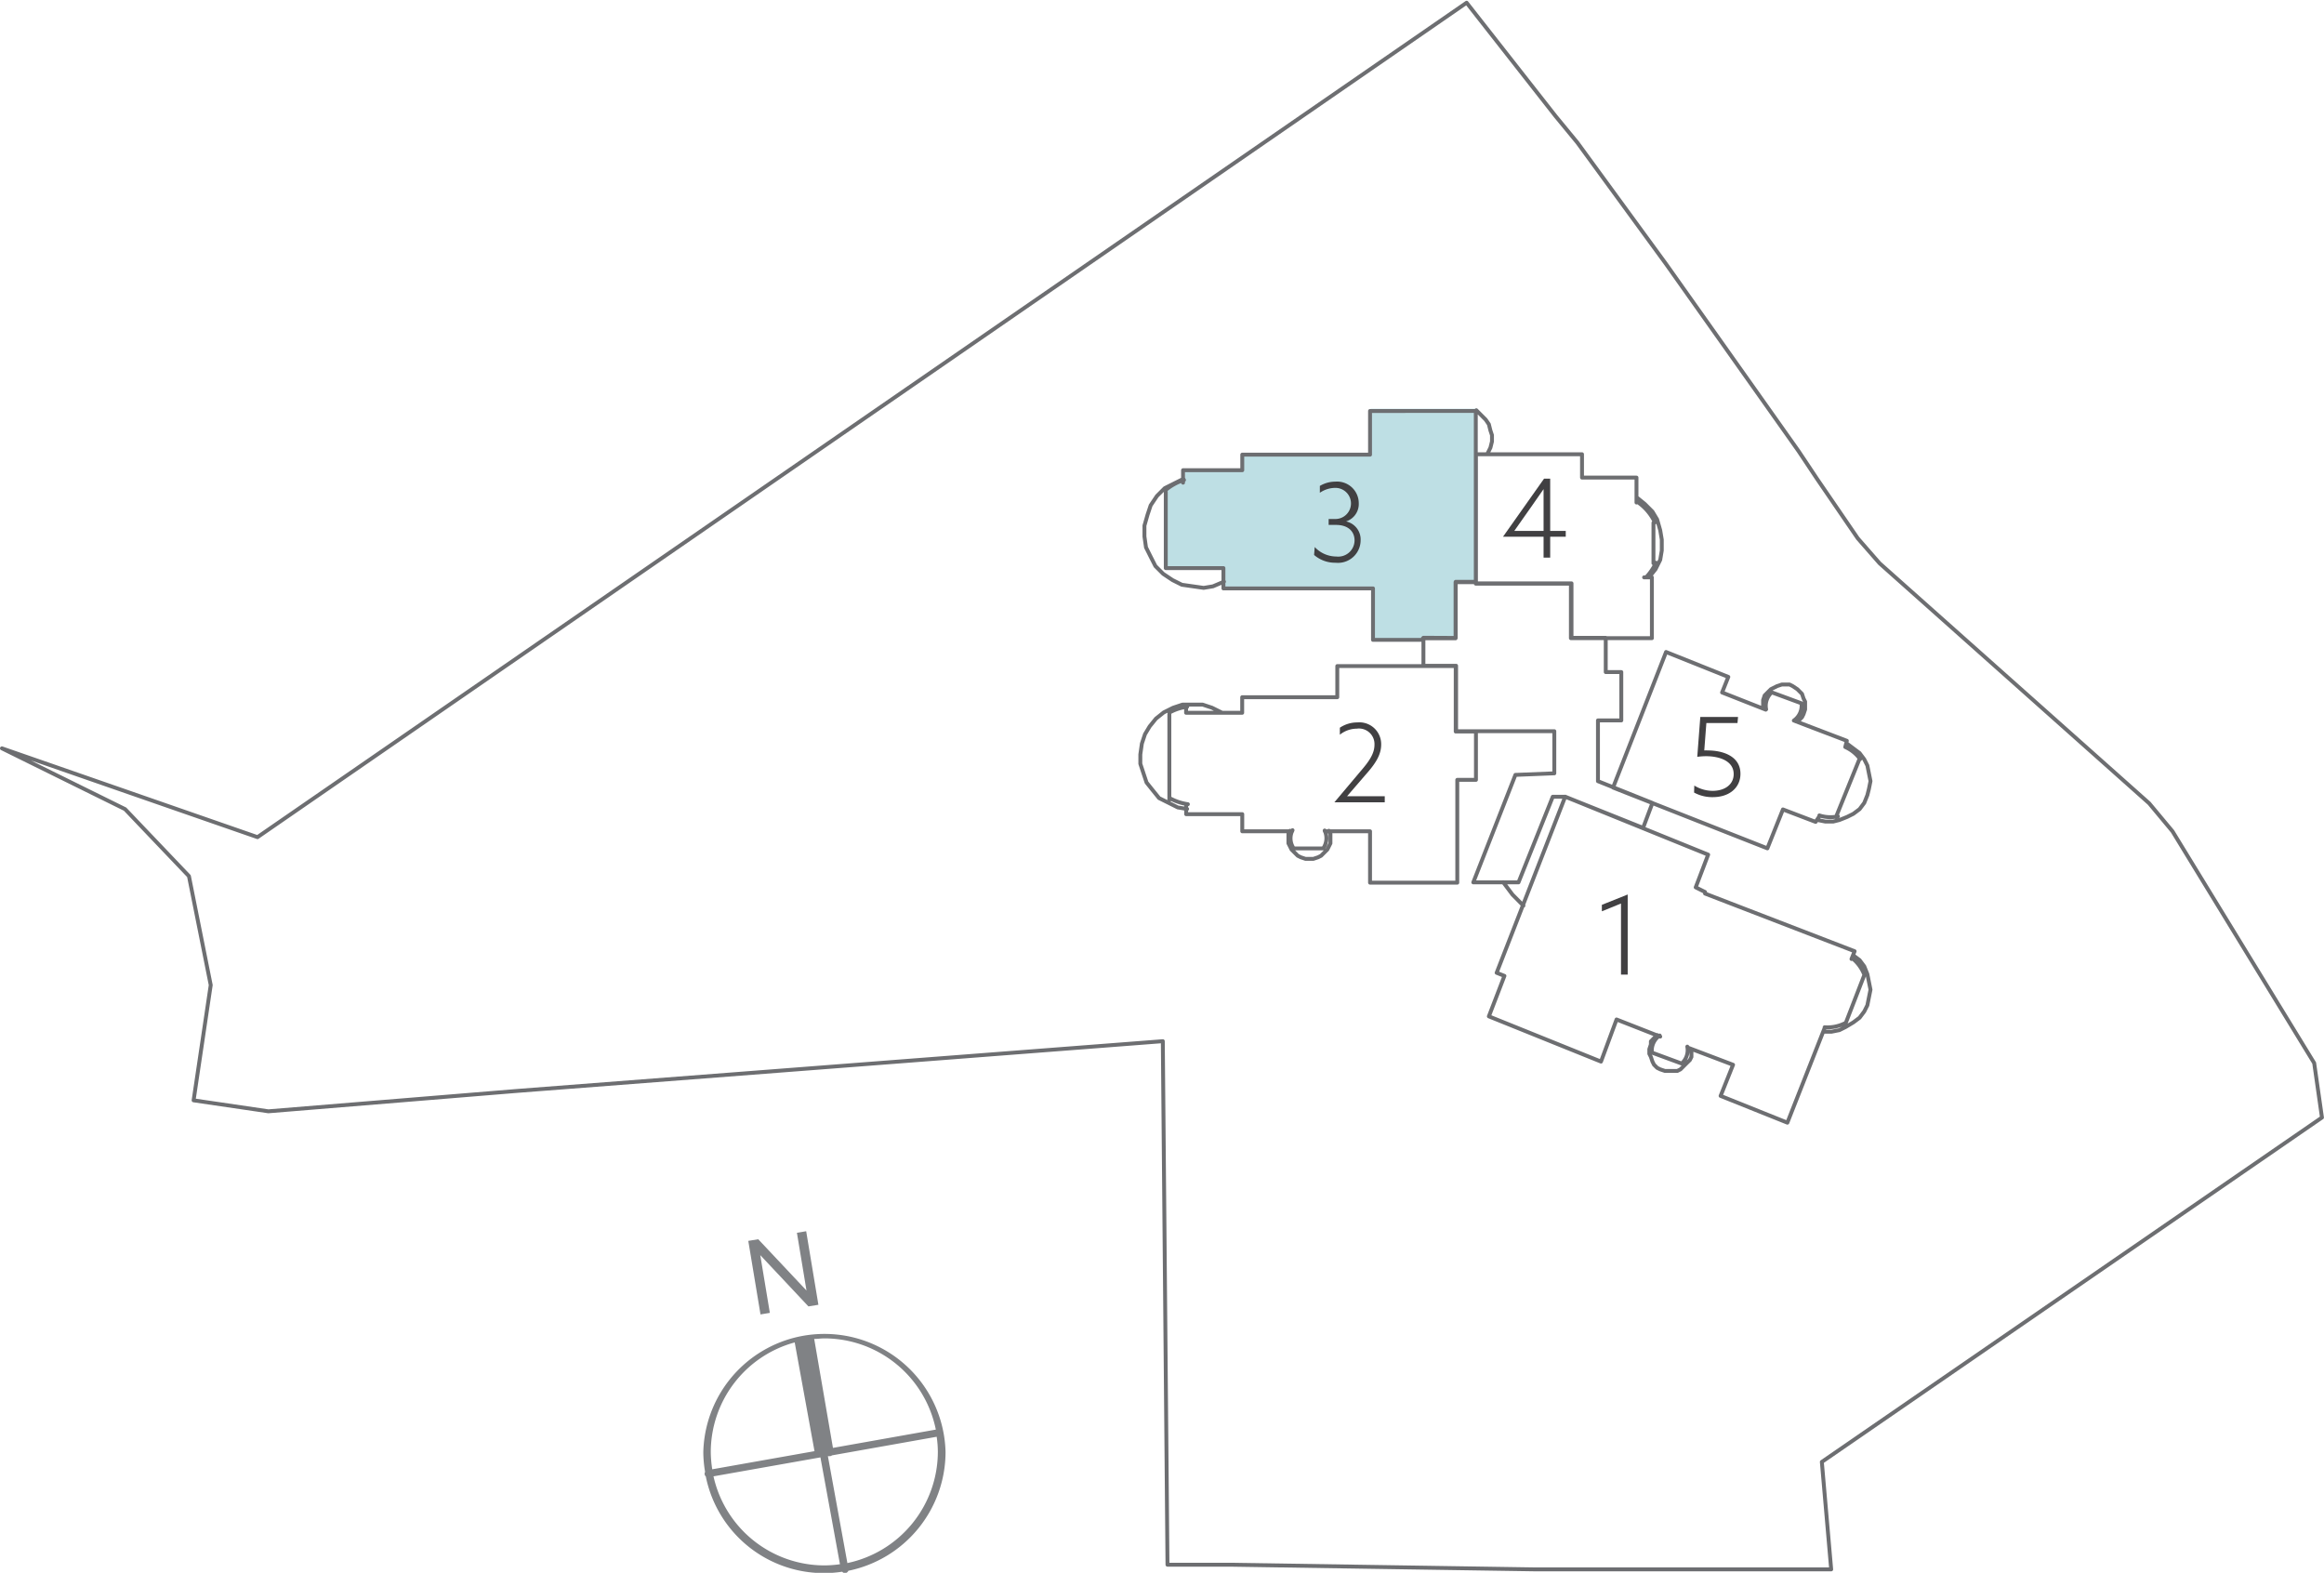 <svg xmlns="http://www.w3.org/2000/svg" id="Layer_1" data-name="Layer 1" viewBox="0 0 298.65 202.1"><defs><style>.cls-1{fill:#bedfe4;}.cls-2{fill:none;stroke:#6d6e71;stroke-linecap:round;stroke-linejoin:round;stroke-width:0.5px;}.cls-3{fill:#808285;}.cls-4{fill:#414042;}</style></defs><polygon class="cls-1" points="152.27 61.74 152.27 60.34 159.69 60.34 159.69 58.33 176.14 58.33 176.14 52.52 189.78 52.52 189.78 58.33 189.78 74.78 187.17 74.78 187.17 82 182.96 82 182.96 82.2 176.54 82.2 176.54 75.58 157.28 75.58 157.28 74.38 157.28 72.97 149.86 72.97 149.86 62.97 150.87 61.94 152.27 61.74"></polygon><path class="cls-2" d="M509,955.18l-.4.4-.4.41v.4l-.2.6v.6l.2.4.2.6.2.4.4.4.4.2.6.2h1.6l.4-.2.4-.4.4-.4.41-.4.2-.4v-1m13.81-42.25.4-.4.2-.4.2-.6v-1l-.2-.4-.2-.6-.4-.4-.2-.2-.6-.4-.4-.2h-1l-.6.2-.4.2-.4.2-.4.4-.4.4-.2.6v1m7,14.41,1,.2h1l.8-.2,1-.4.8-.4.8-.6.6-.8.4-1,.2-.8.2-1-.2-1-.2-1-.4-.8-.6-.8-.8-.6-.8-.6m-3,37h1l1-.2.8-.4,1-.6.8-.6.6-.8.4-.8.2-1,.2-1-.2-1-.2-1-.4-1-.6-.8-.8-.6m-45-9.41,1.2,1.6,1.4,1.41m-30-9.62-.2.4v1.21l.2.4.2.4.4.4.4.4.4.2.6.2h1l.6-.2.4-.2.4-.4.4-.4.2-.4.2-.4v-1.21l-.2-.4m-13.81-15.21-1.21-.6-1.2-.4h-2.6l-1.2.4-1.2.6-1,.8-.81,1-.6,1-.4,1.2-.2,1.4v1.2l.4,1.21.4,1.2.8,1,.81,1,1.2.6,1.2.6,1.2.2M508,896.32l.8-1,.6-1.2.2-1.2v-1.4l-.2-1.2-.4-1.4-.6-1-1-1-1-.81m-19.22-5.6.4-.8.2-.8v-.81l-.2-.6-.2-.8-.41-.6-.6-.6-.6-.6m-37.64,8.81-1.2.6-1.2.6-1,1-.81,1.21-.4,1.2-.4,1.4v1.4l.2,1.4.6,1.2.61,1.2,1,1,1.2.8,1.2.6,1.4.2,1.4.2,1.2-.2,1.41-.6m25.63,7.21v3.6h4.2v8.41h12.62v5.41l-5,.2-5.41,13.81h5.81l4.4-11h1.61l10,4,1.2-3.2-7-2.8v-7.81h3v-6.21h-2v-4.4h-4.4v-7H485.72v-.2h-2.6v7.21Zm30.43,51.25-5.61-2.2-2,5.41-14.41-5.81,2-5.2-1-.4,8.81-22.63L515.56,932m-6.23,23.24a2.32,2.32,0,0,0-1,2.14m3.79,1.45-3.8-1.4m3.85,1.4a2.31,2.31,0,0,0,.71-2.16m17.67-2.45-4.81,12.22L517.16,963l1.6-4-5.8-2.2m17.57-2.62a5,5,0,0,0,2.59-.51m2.46-6.08-2.4,6.2m2.45-6.36a5.07,5.07,0,0,0-1.56-2.13M515.56,932l-1.6,4.2,1.2.6v.2l19.22,7.41-.4,1m-4.21-18.22-.4.6-4.2-1.6-2,5-19.83-7.81,6.81-17.42m19.7,21a4.62,4.62,0,0,0,2.39.12m2.74-7.31-3,7.41m3.11-7.46a4.7,4.7,0,0,0-1.81-1.5m-6.71-3.45,6.81,2.6-.2.8m-6.57-3.43a2.32,2.32,0,0,0,.95-2.11m-3.79-1.47,3.8,1.4m-3.83-1.42a2.32,2.32,0,0,0-.73,2.19m-12.86-7.37,8,3.2-.8,2,5.61,2.21m-74.49-.2v.6h7.21v-2H467.9v-4h15.22v8.41M448.61,913a6.24,6.24,0,0,0-2.29.75m0,11.22v-11m.14,10.82a6.85,6.85,0,0,0,2.24.73M462.1,929h-6.41v-2.2h-7.21v-1m13.67,3.06a2.27,2.27,0,0,0,.15,2.34m3.8,0h-3.8m3.83-.06a2.3,2.3,0,0,0,.15-2.24m16.84-12.72h2.6v6.21h-2.4v13.21H472.11V929H466.3m40.05-42.25v-3.2h-7v-3H485.72v16.62m23-7.86a6.56,6.56,0,0,0-2.24-2.63m2.05,7.88v-5.2m-.94,7a7.27,7.27,0,0,0,1.27-1.87m-23.16,2.69h12.22v7h10.41v-7.81h-1m-61.47-11v9.81h7.41v1.81m-5.07-13.13a6.86,6.86,0,0,0-2.42,1.34m7.49,11.59v1h19.22v6.61h6.41v-.2h4.2v-7.21h2.6v-22H472.11v5.61H455.69v2h-7.61v1.6m36.44-61.67L329.14,929.75,296.3,918.34l15.82,7.81,8.21,8.61,2.8,14-2.2,14.81,9.61,1.41,31.84-2.61,83.1-6.4.6,67.27h8l39.24.6h38.05l-1.2-13.81,64.27-44.25-1-7L575.23,929l-3-3.6-34.64-30.84-2.8-3.2-5.21-7.61-2.4-3.6-5.81-8.21-11.21-15.82-11.41-15.62-2.8-3.4Z" transform="translate(-296.05 -822.18)"></path><polygon class="cls-3" points="97.73 168.9 96.16 159.45 97.44 159.24 103.64 165.83 102.41 158.41 103.6 158.21 105.17 167.66 103.89 167.87 97.7 161.28 98.93 168.7 97.73 168.9"></polygon><path class="cls-3" d="M404.94,1023l-2.5-13.71.3,0a.52.52,0,0,0,.23-.1l13.45-2.39a13.7,13.7,0,0,1,.15,1.93,14.64,14.64,0,0,1-11.63,14.3m-17.23-11.14,13.77-2.44,2.51,13.73a15,15,0,0,1-2,.15,14.62,14.62,0,0,1-14.25-11.44m10.43-17.24,2.55,14-13.14,2.33a14.77,14.77,0,0,1-.19-2.22,14.62,14.62,0,0,1,10.78-14.08m18.14,11.2-13.22,2.35-2.41-14c.44,0,.87-.07,1.31-.07a14.62,14.62,0,0,1,14.32,11.72m1.25,2.88a15.57,15.57,0,0,0-31.13,0,15.33,15.33,0,0,0,.23,2.56.49.49,0,0,0-.06.32.53.53,0,0,0,.15.26,15.48,15.48,0,0,0,17.53,12.24.47.47,0,0,0,.35.18h.08a.52.52,0,0,0,.36-.3,15.6,15.6,0,0,0,12.49-15.26" transform="translate(-296.05 -822.18)"></path><path class="cls-4" d="M504.36,938.28l-2.46,1v-.83l3.32-1.33v10.29h-.86Z" transform="translate(-296.05 -822.18)"></path><path class="cls-4" d="M465,892.47a3.8,3.8,0,0,0,2.77,1.22,2.1,2.1,0,0,0,2.35-2.06c0-1.16-.82-2-2.39-2h-.94v-.76h.87a2,2,0,1,0,0-4,3.53,3.53,0,0,0-2,.63v-.88a3.9,3.9,0,0,1,2-.55,2.78,2.78,0,0,1,3,2.75,2.35,2.35,0,0,1-1.63,2.36v0a2.38,2.38,0,0,1,1.87,2.45,2.91,2.91,0,0,1-3.22,2.86,4.1,4.1,0,0,1-2.76-1Z" transform="translate(-296.05 -822.18)"></path><path class="cls-4" d="M489.21,891.13l5.26-7.44h.79v6.71h2v.75h-2v2.68h-.85v-2.68h-5.18Zm1.43-.73h3.77v-3c0-.78,0-1.58,0-2.37h0c-.48.7-1,1.43-1.49,2.14l-2.28,3.24Z" transform="translate(-296.05 -822.18)"></path><path class="cls-4" d="M513.78,923.12a4.47,4.47,0,0,0,2.36.68c1.61,0,2.7-.85,2.7-2.15,0-1.78-2-2.3-3.54-2.3a8.74,8.74,0,0,0-1.14.08l.39-5.12h4.85l-.07.78h-4l-.27,3.52a3.39,3.39,0,0,1,.44,0c1.95,0,4.21.73,4.21,3,0,1.77-1.4,3-3.55,3a4.85,4.85,0,0,1-2.41-.59Z" transform="translate(-296.05 -822.18)"></path><path class="cls-4" d="M470.9,921.27c1.11-1.28,1.78-2.27,1.78-3.39a2,2,0,0,0-2.27-2.07,3.51,3.51,0,0,0-2.18.78v-.9a4,4,0,0,1,2.24-.68,2.8,2.8,0,0,1,3.07,2.84c0,1.35-.76,2.49-2,3.88l-2.38,2.76v0H474v.78h-6.47l0,0Z" transform="translate(-296.05 -822.18)"></path></svg>